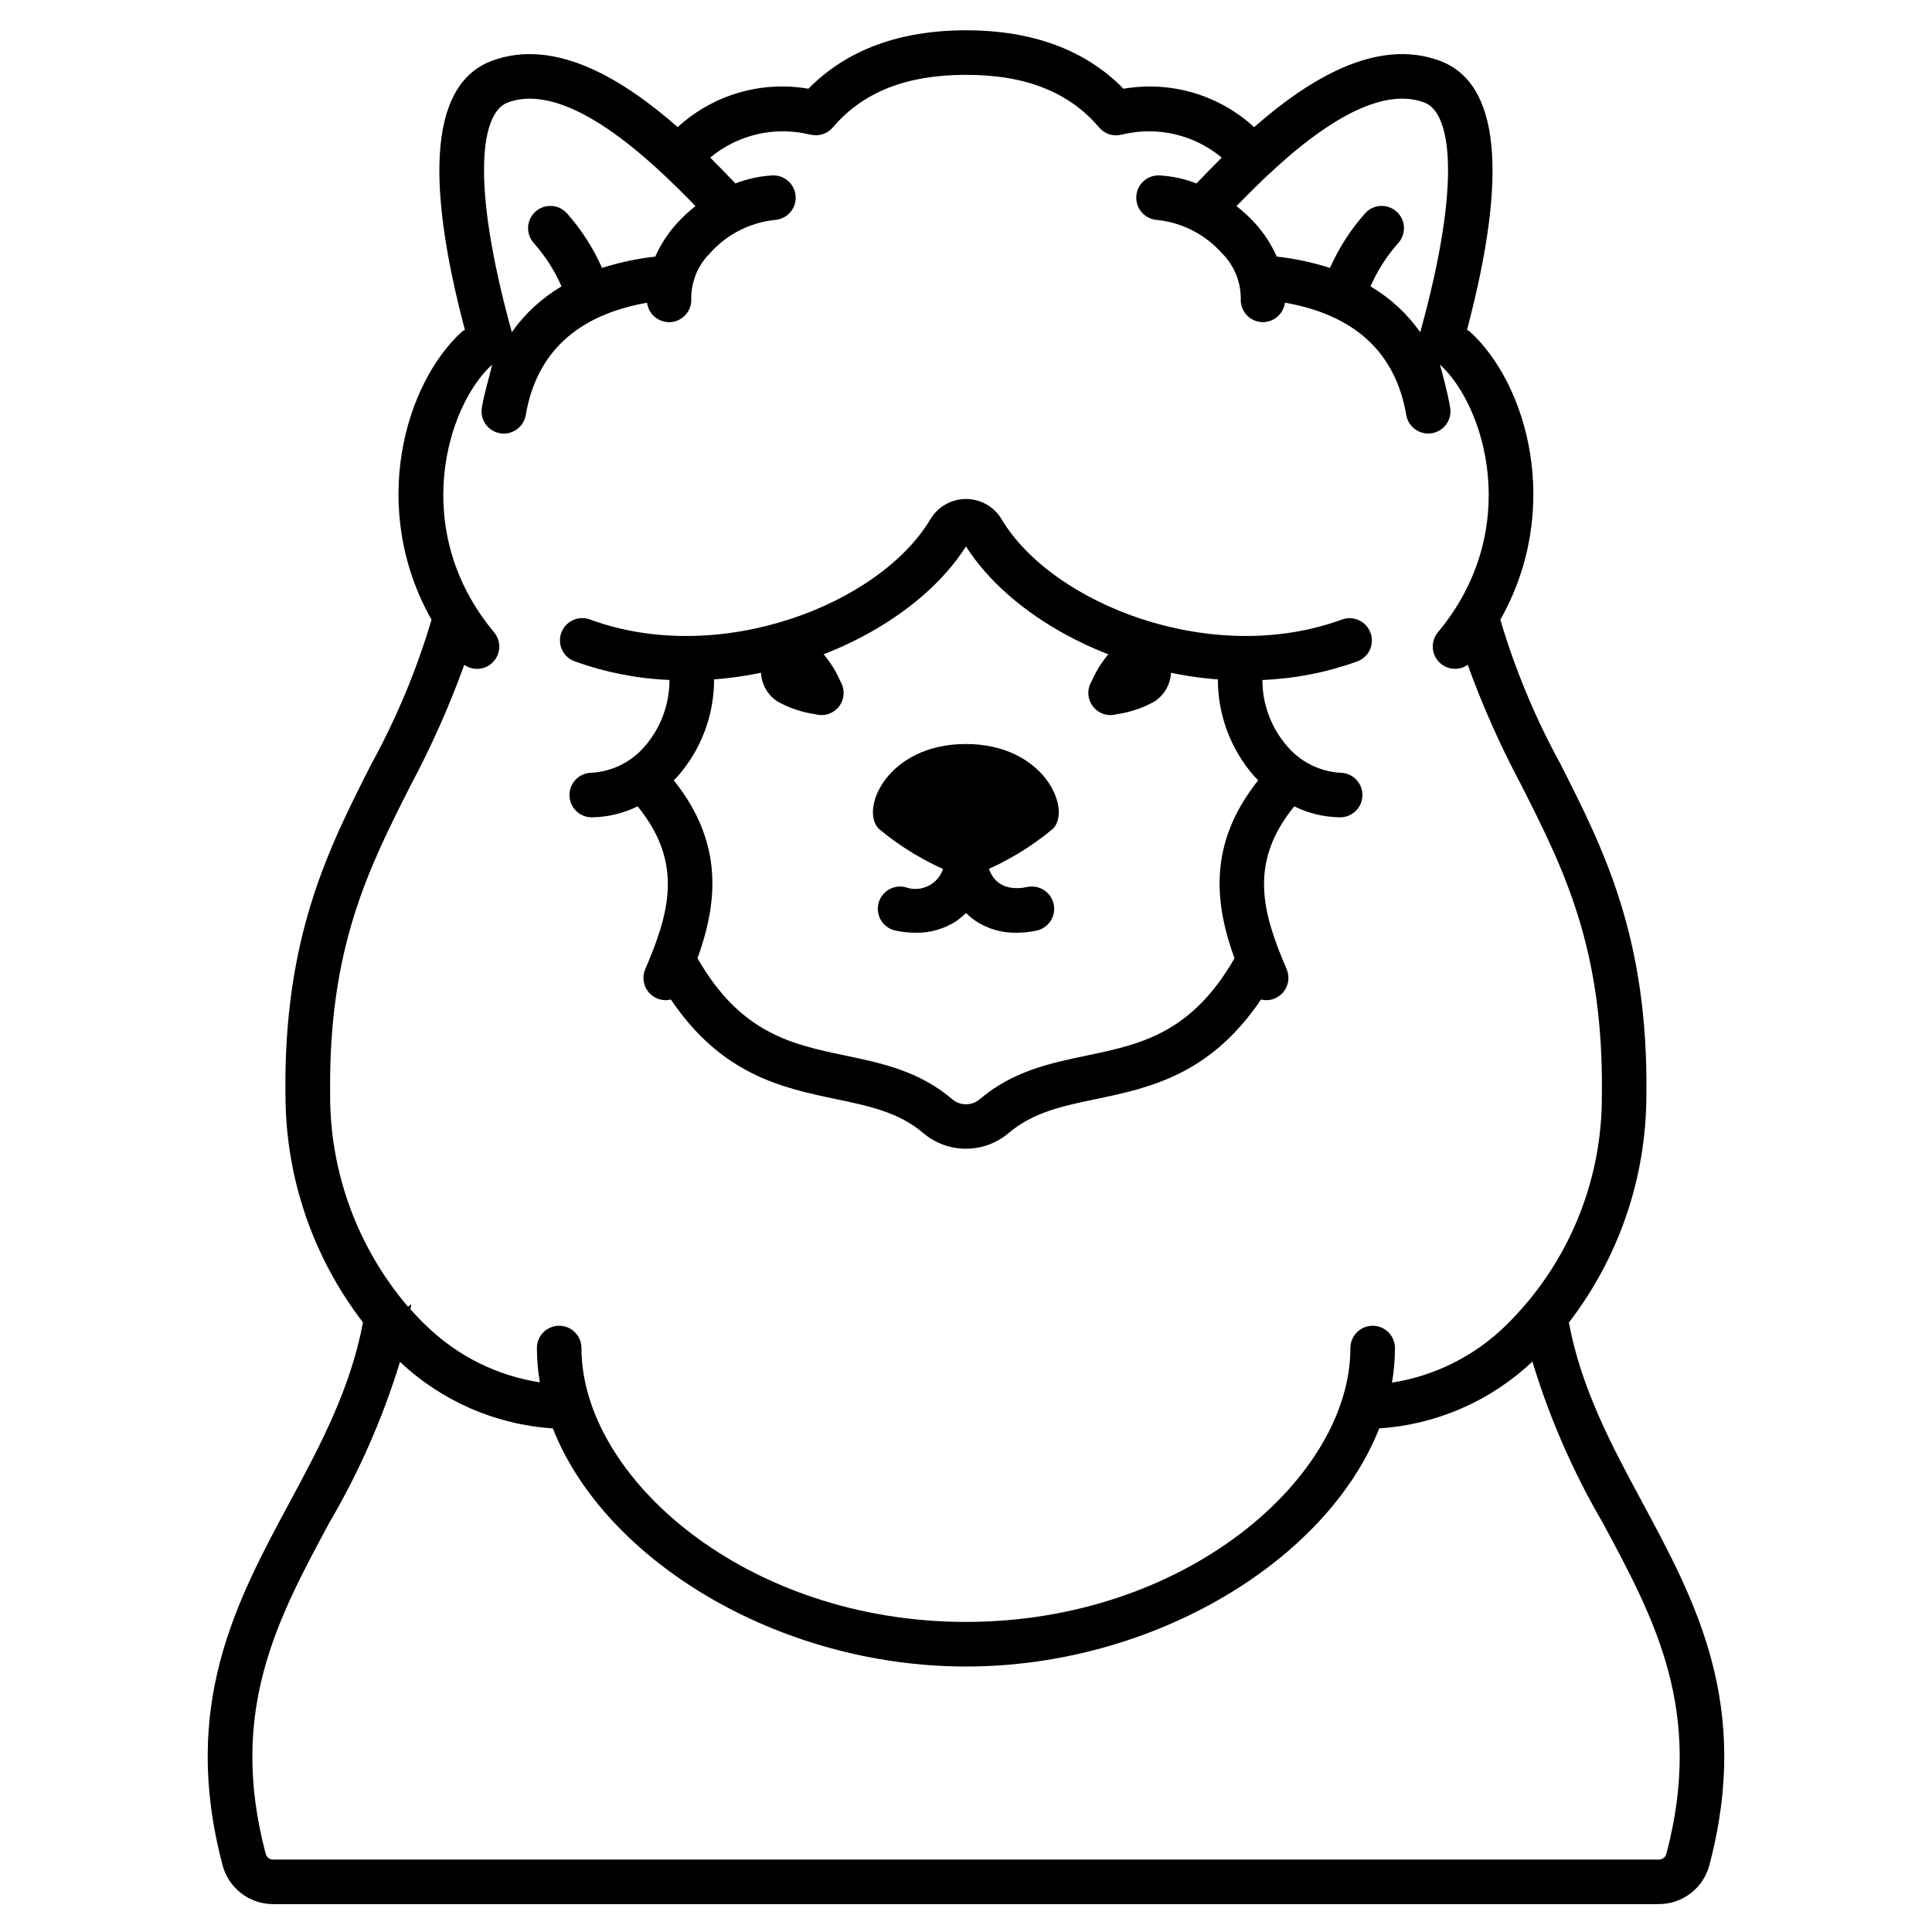 <?xml version="1.0" encoding="UTF-8"?>
<!-- Uploaded to: SVG Find, www.svgrepo.com, Generator: SVG Find Mixer Tools -->
<svg fill="#000000" width="800px" height="800px" version="1.1" viewBox="144 144 512 512" xmlns="http://www.w3.org/2000/svg">
 <g>
  <path d="m347.2 316.55c3.535-3.945 9.59-4.309 13.574-0.812 2.523 2.566 4.547 5.582 5.965 8.891 1.23 2.059 1.082 4.664-0.375 6.57-1.461 1.906-3.934 2.734-6.246 2.086-3.562-0.5-7.004-1.664-10.145-3.422-4.414-2.93-5.648-8.863-2.773-13.312z"/>
  <path d="m452.79 316.55c-3.535-3.945-9.59-4.309-13.57-0.812-2.527 2.566-4.551 5.582-5.969 8.891-1.23 2.059-1.082 4.664 0.379 6.57 1.457 1.906 3.93 2.734 6.242 2.086 3.566-0.5 7.004-1.664 10.145-3.422 4.414-2.93 5.652-8.863 2.773-13.312z"/>
  <path d="m386.64 391.19c-1.707-0.008-3.41-0.184-5.082-0.523-1.574-0.266-2.977-1.156-3.883-2.469-0.906-1.316-1.242-2.941-0.934-4.508 0.312-1.566 1.246-2.938 2.586-3.805 1.34-0.867 2.977-1.156 4.531-0.797 2.074 0.777 4.375 0.629 6.332-0.402 1.957-1.031 3.375-2.852 3.902-5v-20.258c0-3.258 2.644-5.902 5.906-5.902 3.258 0 5.902 2.644 5.902 5.902v20.984c0 0.383-0.035 0.766-0.109 1.141-1.133 5.07-4.106 9.535-8.344 12.535-3.215 2.09-6.977 3.168-10.809 3.102z"/>
  <path d="m413.36 391.19c-3.832 0.062-7.598-1.023-10.805-3.117-4.242-3-7.215-7.465-8.348-12.535-0.074-0.375-0.109-0.758-0.109-1.141v-20.969c0-3.258 2.644-5.902 5.906-5.902 3.258 0 5.902 2.644 5.902 5.902v20.27c0.66 2.391 2.906 6.836 10.234 5.387v0.004c1.555-0.359 3.191-0.07 4.531 0.797 1.34 0.867 2.273 2.238 2.586 3.805s-0.023 3.191-0.934 4.508c-0.906 1.312-2.305 2.203-3.883 2.469-1.672 0.34-3.375 0.516-5.082 0.523z"/>
  <path d="m399.96 341.17c20.828 0 28.191 17.359 23.055 22.496l-0.004-0.004c-5.832 4.852-12.371 8.777-19.387 11.652-2.332 1.047-5 1.047-7.332 0-7.016-2.871-13.555-6.801-19.383-11.652-5.141-5.137 2.227-22.492 23.051-22.492z"/>
  <path d="m507.19 311.69c-1.125-3.059-4.516-4.629-7.578-3.504-34.289 12.594-76.625-3.938-90.168-26.562l0.004-0.004c-1.977-3.336-5.566-5.383-9.445-5.383s-7.473 2.047-9.449 5.383c-13.539 22.637-55.891 39.168-90.168 26.566l0.004 0.004c-1.477-0.559-3.113-0.504-4.547 0.148-1.434 0.656-2.547 1.855-3.09 3.336s-0.473 3.117 0.199 4.543c0.668 1.43 1.883 2.527 3.367 3.055 8.066 2.91 16.527 4.57 25.094 4.926 0.012 6.441-2.301 12.672-6.516 17.547-3.539 4.168-8.625 6.711-14.082 7.043-3.262 0-5.906 2.644-5.906 5.906 0 3.262 2.644 5.902 5.906 5.902 4.219-0.047 8.371-1.043 12.156-2.902 12.363 15.121 8.266 28.547 2.027 43.145v-0.004c-0.781 1.824-0.594 3.918 0.5 5.574 1.09 1.656 2.941 2.652 4.926 2.652 0.453-0.012 0.906-0.078 1.348-0.195 13.48 19.973 29.445 23.41 43.727 26.398 8.969 1.879 16.715 3.496 23.223 9.055v-0.004c3.152 2.652 7.141 4.109 11.262 4.109 4.117 0 8.105-1.457 11.258-4.109 6.519-5.559 14.266-7.176 23.223-9.055 14.281-2.988 30.242-6.43 43.723-26.398v0.004c0.441 0.117 0.898 0.184 1.355 0.195 1.98 0 3.832-0.996 4.922-2.652 1.094-1.656 1.281-3.75 0.5-5.574-6.246-14.594-10.336-28.02 2.027-43.145v0.004c3.785 1.859 7.941 2.856 12.16 2.902 3.258 0 5.902-2.641 5.902-5.902 0-3.262-2.644-5.906-5.902-5.906-5.445-0.34-10.516-2.883-14.047-7.043-4.234-4.863-6.566-11.094-6.562-17.543 8.582-0.348 17.059-2.008 25.141-4.922 1.477-0.539 2.672-1.641 3.332-3.066 0.656-1.426 0.723-3.055 0.176-4.523zm-75.109 112.02c-9.672 2.023-19.68 4.109-28.48 11.633v-0.004c-2.082 1.746-5.121 1.746-7.199 0-8.809-7.519-18.805-9.605-28.477-11.629-14.168-2.965-27.609-5.824-39.082-25.754 5.148-14.289 7.238-30.273-6.297-47.18 0.395-0.395 0.789-0.742 1.133-1.145 6.18-7.09 9.574-16.18 9.559-25.582 28.43-2.203 55.012-16.766 66.758-35.242 11.742 18.473 38.316 33.062 66.746 35.25h0.004c-0.008 9.402 3.391 18.492 9.57 25.582 0.363 0.395 0.754 0.762 1.133 1.145-13.531 16.926-11.445 32.895-6.297 47.184-11.461 19.918-24.887 22.777-39.07 25.742z"/>
  <path d="m579.09 541.89c-8.184-15.191-16.047-29.969-19.324-47.402v0.004c13.234-17.199 20.453-38.27 20.543-59.973 0.578-41.988-11.266-65.363-22.723-87.965-6.676-12.168-12.035-25.016-15.98-38.32 16.637-29.5 7.086-62.582-8.09-76.359-0.238-0.168-0.488-0.316-0.75-0.445 10.98-41.414 8.633-65.449-7.203-71.328-16.926-6.273-35.141 5.254-49.199 17.59h-0.004c-9.34-8.566-22.121-12.328-34.613-10.176-10.047-10.238-24.031-15.488-41.742-15.488-17.715 0-31.699 5.25-41.77 15.484-12.5-2.156-25.293 1.602-34.637 10.176-14.059-12.336-32.273-23.855-49.199-17.586-15.824 5.875-18.16 29.914-7.195 71.32-0.266 0.133-0.516 0.281-0.758 0.449-15.176 13.777-24.727 46.867-8.086 76.359-3.945 13.305-9.305 26.148-15.984 38.316-11.457 22.605-23.301 45.977-22.723 87.965h0.004c0.094 21.695 7.312 42.758 20.543 59.945-3.289 17.43-11.125 32.223-19.309 47.422-14.312 26.57-29.105 54.051-17.91 96.398 1.594 6.074 7.074 10.316 13.355 10.332h367.31c6.277-0.016 11.762-4.254 13.355-10.328 11.219-42.34-3.586-69.824-17.91-96.391zm-57.625-370.72c6.93 2.578 10.129 20.305-1.082 60.875-3.488-4.938-7.981-9.078-13.184-12.152 1.805-4.129 4.242-7.953 7.223-11.336 2.246-2.348 2.176-6.066-0.16-8.324-2.332-2.258-6.055-2.207-8.324 0.113-3.914 4.356-7.113 9.301-9.48 14.656-4.594-1.461-9.32-2.469-14.113-3.008-1.402-3.184-3.305-6.121-5.633-8.703-1.535-1.699-3.219-3.258-5.023-4.668 11.758-12.137 33.836-33.367 49.777-27.453zm-242.92 0c15.922-5.902 38.031 15.324 49.773 27.457-1.805 1.406-3.488 2.969-5.023 4.664-2.328 2.582-4.227 5.519-5.633 8.703-4.793 0.539-9.52 1.547-14.117 3.008-2.367-5.356-5.562-10.301-9.473-14.656-2.273-2.32-5.992-2.371-8.328-0.113-2.332 2.258-2.406 5.977-0.16 8.324 2.981 3.383 5.418 7.207 7.223 11.336-5.195 3.07-9.684 7.207-13.168 12.133-11.199-40.539-8.023-58.281-1.094-60.855zm-47.051 263.19c-0.539-39.082 10.141-60.152 21.449-82.469v0.004c5.441-10.219 10.148-20.812 14.086-31.699 2.418 1.684 5.707 1.332 7.707-0.832 2.004-2.16 2.106-5.469 0.242-7.746-22.629-27.078-12.559-60.113-0.562-70.992-0.727 3.344-1.969 7.086-2.703 11.289l-0.004-0.004c-0.289 1.555 0.055 3.16 0.953 4.457 0.902 1.301 2.289 2.184 3.848 2.449 1.559 0.27 3.156-0.098 4.441-1.02 1.285-0.918 2.148-2.316 2.394-3.879 2.844-16.5 13.66-26.449 32.133-29.691v-0.004c0.375 2.938 2.867 5.137 5.824 5.152h0.375c3.246-0.211 5.711-3.008 5.512-6.258-0.02-4.473 1.742-8.766 4.894-11.938 4.414-4.992 10.531-8.16 17.152-8.883 3.262-0.156 5.781-2.926 5.625-6.188-0.156-3.258-2.926-5.777-6.188-5.621-3.344 0.199-6.641 0.914-9.77 2.121-1.969-2.059-4.211-4.375-6.691-6.84 7.328-6.102 17.109-8.371 26.371-6.117h0.121 0.004c2.191 0.582 4.523-0.148 5.996-1.875 7.977-9.383 19.512-13.945 35.301-13.945s27.324 4.562 35.277 13.953c1.125 1.328 2.773 2.09 4.512 2.09 0.539-0.039 1.078-0.113 1.609-0.223 9.262-2.254 19.043 0.016 26.371 6.117-2.481 2.465-4.723 4.781-6.691 6.84-3.129-1.207-6.422-1.922-9.77-2.121-3.262-0.156-6.031 2.363-6.188 5.621-0.152 3.262 2.363 6.031 5.625 6.188 6.625 0.723 12.738 3.891 17.152 8.883 3.156 3.164 4.926 7.457 4.918 11.926-0.203 3.25 2.262 6.047 5.508 6.258h0.375c2.957-0.016 5.449-2.215 5.824-5.152 18.473 3.242 29.293 13.195 32.133 29.691v0.004c0.246 1.562 1.109 2.961 2.394 3.879 1.285 0.922 2.887 1.289 4.441 1.02 1.559-0.266 2.945-1.148 3.848-2.449 0.902-1.297 1.246-2.902 0.953-4.457-0.723-4.199-2.234-9.652-2.703-11.289 11.996 10.879 22.066 43.914-0.562 70.992v0.004c-1.863 2.277-1.762 5.578 0.238 7.738 1.996 2.164 5.281 2.523 7.699 0.844 3.941 10.887 8.652 21.477 14.094 31.691 11.309 22.312 21.988 43.387 21.449 82.469 0.113 23.055-9.18 45.16-25.738 61.203-8.195 7.906-18.629 13.098-29.879 14.859 0.52-3.027 0.781-6.094 0.789-9.164 0-3.262-2.644-5.906-5.906-5.906-3.258 0-5.902 2.644-5.902 5.906 0 34.242-43.574 72.578-101.89 72.578s-101.89-38.316-101.89-72.578h-0.004c0-3.262-2.641-5.906-5.902-5.906-3.262 0-5.902 2.644-5.902 5.906 0.008 3.043 0.27 6.086 0.785 9.086-11.242-1.727-21.672-6.891-29.863-14.781-1.574-1.441-3.008-3.012-4.441-4.59 0.062-0.473 0.164-0.922 0.223-1.398-0.27 0.27-0.566 0.5-0.859 0.738h0.004c-13.32-15.594-20.641-35.43-20.648-55.941zm354.1 200.91h0.004c-0.223 0.895-1.02 1.527-1.941 1.539h-367.31c-0.922-0.016-1.719-0.648-1.941-1.543-10.004-37.836 3.062-62.094 16.895-87.773 7.867-13.422 14.145-27.711 18.703-42.586 11.043 10.402 25.363 16.641 40.504 17.633 13.777 35.008 59.77 63.105 109.5 63.105s95.715-28.098 109.5-63.105c15.18-0.996 29.535-7.262 40.59-17.711 4.519 14.895 10.766 29.215 18.613 42.66 13.832 25.688 26.918 49.941 16.895 87.781z"/>
 </g>
</svg>